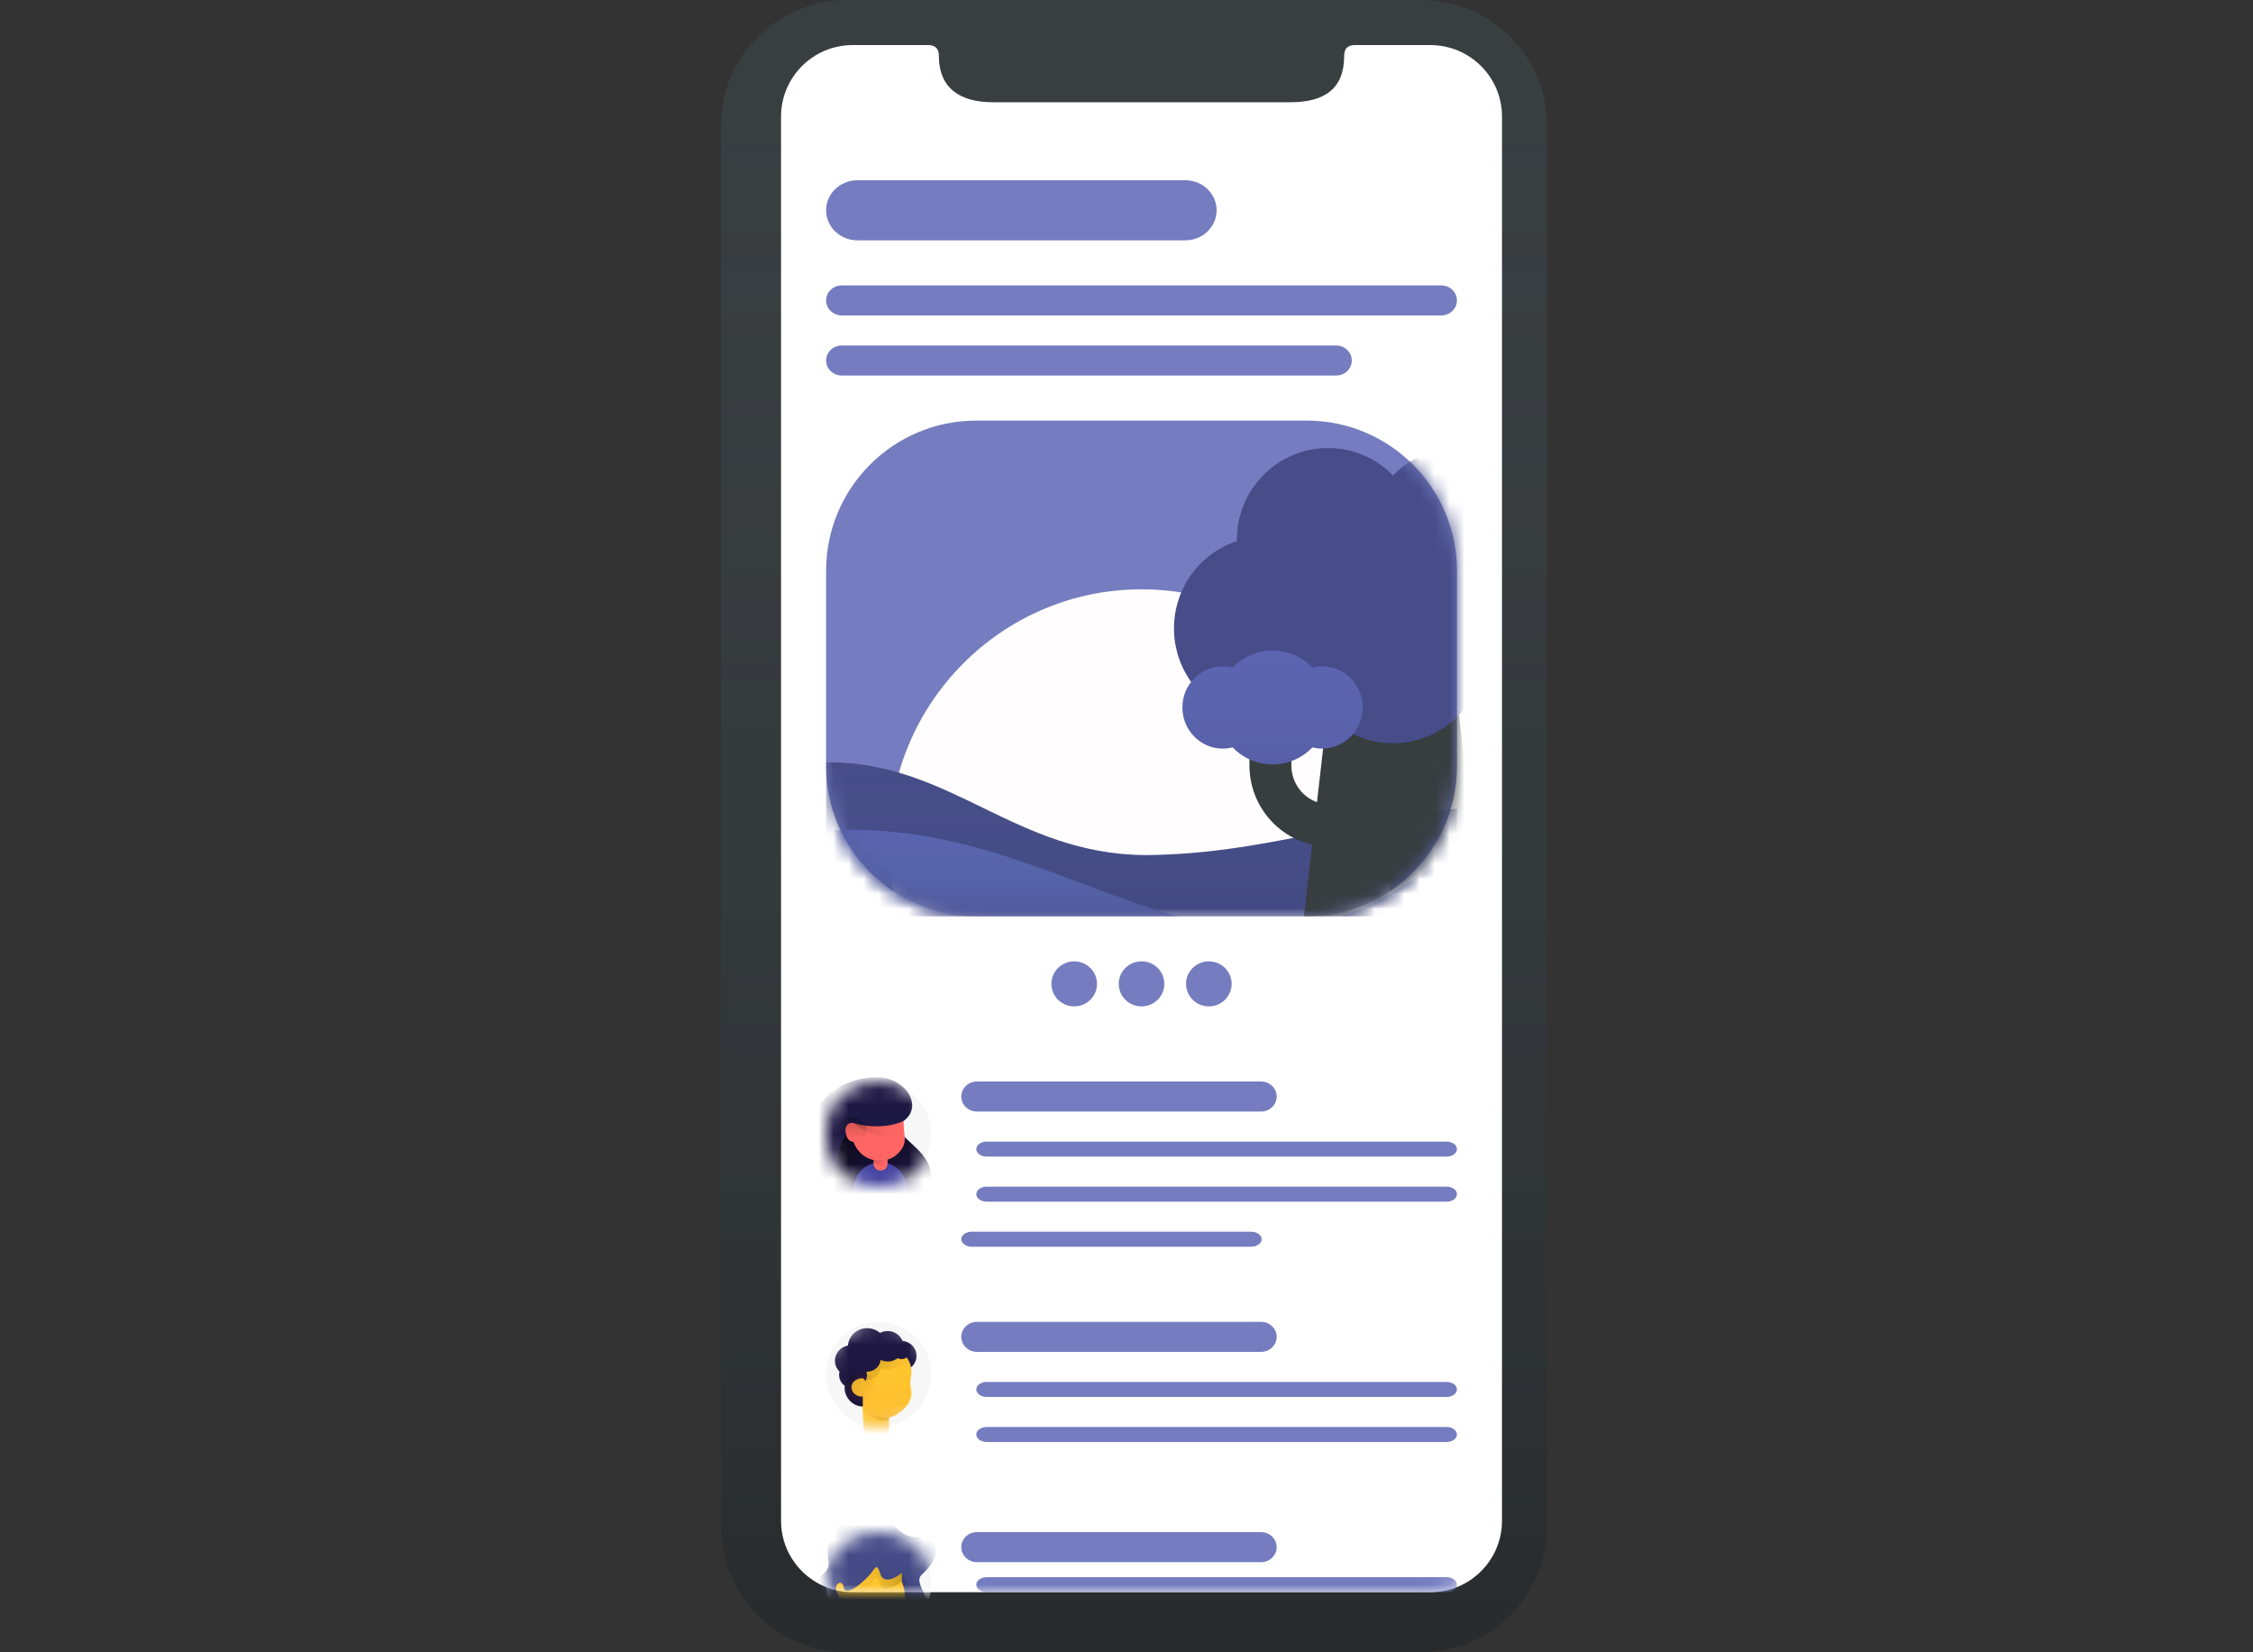<svg xmlns="http://www.w3.org/2000/svg" xmlns:xlink="http://www.w3.org/1999/xlink" width="150" height="110" viewBox="0 0 150 110">
  <rect x="0" y="0" width="150" height="110" fill="#333333" stroke="none"/>
  <defs>
    <linearGradient id="informations-scientifiques-b" x1="50%" x2="50%" y1="0%" y2="100%">
      <stop offset="0%" stop-color="#393E41" stop-opacity="0"/>
      <stop offset="100%" stop-opacity=".3"/>
    </linearGradient>
    <path id="informations-scientifiques-a" d="M8.406,0 L46.594,0 C51.236,0 55,3.739 55,8.351 L55,101.649 C55,106.261 51.236,110 46.594,110 L8.406,110 C3.764,110 0,106.261 0,101.649 L0,8.351 C0,3.739 3.764,0 8.406,0 Z"/>
    <path id="informations-scientifiques-c" d="M13.791,3 C14.269,3 14.507,3.238 14.507,3.714 C14.507,5.883 15.933,6.806 18.09,6.806 C21.617,6.806 35.347,6.806 37.91,6.806 C40.217,6.806 41.493,5.883 41.493,3.714 C41.493,3.238 41.731,3 42.209,3 L47.224,3 C49.862,3 52,5.13 52,7.758 L52,101.242 C52,103.87 49.862,106 47.224,106 L8.776,106 C6.138,106 4,103.87 4,101.242 L4,7.758 C4,5.13 6.138,3 8.776,3 L13.791,3 Z"/>
    <circle id="informations-scientifiques-e" cx="3.5" cy="3.5" r="3.5"/>
    <linearGradient id="informations-scientifiques-h" x1="50%" x2="50%" y1="0%" y2="100%">
      <stop offset="0%" stop-color="#403F9F" stop-opacity="0"/>
      <stop offset="100%" stop-opacity=".2"/>
    </linearGradient>
    <path id="informations-scientifiques-g" d="M1.768,1.553 C2.345,-0.068 4.741,-0.536 6.002,0.706 C7.274,1.97 7.868,1.168 8.543,1.729 C9.222,2.308 8.545,3.366 7.872,3.953 C7.206,4.548 8.745,5.639 8.331,7.058 C7.922,8.474 6.018,7.933 5.402,8.787 C4.776,9.651 3.644,8.027 1.697,7.834 C-0.227,7.626 -0.54,5.342 0.885,4.27 C2.335,3.192 1.212,3.192 1.768,1.553 Z"/>
    <linearGradient id="informations-scientifiques-i" x1="0%" x2="100%" y1="10.345%" y2="89.655%">
      <stop offset="0%" stop-opacity=".3"/>
      <stop offset="100%" stop-color="#1F1845" stop-opacity="0"/>
    </linearGradient>
    <path id="informations-scientifiques-j" d="M7.028,8.112 C6.534,8.24 6.011,8.308 5.653,8.548 C5.555,8.613 5.47,8.691 5.402,8.787 C5.249,8.997 5.048,9.057 4.806,9.025 C4.223,8.92 3.399,8.211 2.255,7.93 C1.083,6.615 2.02,3.715 2.685,4.905 C3.201,5.819 4.483,5.466 6.531,3.847 C7.47,5.366 7.742,6.581 7.343,7.481 C7.23,7.74 7.131,7.943 7.028,8.112 L7.028,8.112 Z"/>
    <linearGradient id="informations-scientifiques-l" x1="50%" x2="50%" y1="0%" y2="100%">
      <stop offset="0%" stop-color="#FFC62C" stop-opacity="0"/>
      <stop offset="100%" stop-color="#FF6663" stop-opacity=".1"/>
    </linearGradient>
    <path id="informations-scientifiques-k" d="M0.6,0 C0.931,0 1.2,0.305 1.2,0.682 L1.2,1.083 C1.2,1.459 0.931,1.764 0.6,1.764 C0.269,1.764 0,1.459 0,1.083 L0,0.682 C0,0.305 0.269,0 0.6,0 Z"/>
    <linearGradient id="informations-scientifiques-m" x1="100%" x2="0%" y1="11.073%" y2="92.488%">
      <stop offset="0%" stop-opacity=".35"/>
      <stop offset="100%" stop-color="#FFC62C" stop-opacity="0"/>
    </linearGradient>
    <linearGradient id="informations-scientifiques-o" x1="50%" x2="50%" y1="0%" y2="100%">
      <stop offset="0%" stop-color="#FFC62C" stop-opacity="0"/>
      <stop offset="100%" stop-color="#FF6663" stop-opacity=".1"/>
    </linearGradient>
    <path id="informations-scientifiques-n" d="M0.109,1.765 C-0.217,1.216 0.276,0.883 0.427,1.13 C0.502,1.237 0.526,1.338 0.533,1.448 C0.821,1.938 1.914,0.893 2.262,0.495 C2.641,0.076 2.695,-0.366 2.967,0.495 C3.159,1.065 3.849,0.839 4.379,0.389 C4.385,0.556 4.379,0.734 4.379,0.918 C4.379,1.085 4.591,1.305 4.591,2.083 C4.591,2.854 3.777,3.918 2.862,3.918 C2.164,3.918 1.096,3.449 0.603,2.647 C0.193,2.647 0.449,2.313 0.109,1.765 Z"/>
    <linearGradient id="informations-scientifiques-p" x1="100%" x2="0%" y1="38.659%" y2="61.341%">
      <stop offset="0%" stop-opacity=".2"/>
      <stop offset="100%" stop-color="#FFC62C" stop-opacity="0"/>
    </linearGradient>
    <circle id="informations-scientifiques-q" cx="3.5" cy="3.5" r="3.5"/>
    <linearGradient id="informations-scientifiques-t" x1="50%" x2="50%" y1="0%" y2="100%">
      <stop offset="0%" stop-color="#FFC62C" stop-opacity="0"/>
      <stop offset="100%" stop-color="#FF6663" stop-opacity=".1"/>
    </linearGradient>
    <path id="informations-scientifiques-s" d="M1.927,4.34 L3.64,4.34 L3.533,6.524 C3.523,7.026 3.126,7.42 2.65,7.42 C2.189,7.42 1.82,7.037 1.82,6.552 C1.82,6.551 1.82,6.538 1.82,6.524 L1.927,4.34 Z"/>
    <linearGradient id="informations-scientifiques-u" x1="0%" x2="100%" y1="84.06%" y2="0%">
      <stop offset="0%" stop-opacity=".1"/>
      <stop offset="100%" stop-color="#FF6663" stop-opacity="0"/>
    </linearGradient>
    <linearGradient id="informations-scientifiques-w" x1="50%" x2="50%" y1="0%" y2="100%">
      <stop offset="0%" stop-color="#FFC62C" stop-opacity="0"/>
      <stop offset="100%" stop-color="#FF6663" stop-opacity=".1"/>
    </linearGradient>
    <path id="informations-scientifiques-v" d="M2.058,1.247 C3.009,1.247 3.78,1.993 3.78,2.914 L3.78,4.323 C3.78,5.244 2.652,5.99 2.058,5.99 C1.464,5.99 0.336,5.244 0.336,4.323 C0.392,3.898 0.42,3.669 0.42,3.637 C0.42,3.605 0.392,3.364 0.336,2.914 C0.336,1.993 1.107,1.247 2.058,1.247 Z"/>
    <linearGradient id="informations-scientifiques-y" x1="50%" x2="50%" y1="0%" y2="100%">
      <stop offset="0%" stop-color="#1F1845" stop-opacity="0"/>
      <stop offset="100%" stop-opacity=".2"/>
    </linearGradient>
    <path id="informations-scientifiques-x" d="M3.29,0 C3.967,0 4.52,0.511 4.562,1.155 C5.057,1.243 5.432,1.663 5.432,2.168 C5.432,2.451 5.314,2.708 5.123,2.894 C5.142,2.965 5.152,3.04 5.152,3.117 C5.152,3.414 5.003,3.677 4.773,3.84 C4.783,3.895 4.788,3.953 4.788,4.011 C4.788,4.55 4.298,5.213 3.58,5.213 L3.58,4.364 L3.78,3.899 C3.496,3.747 3.304,3.454 3.304,3.117 C3.304,3.042 3.314,2.969 3.332,2.899 C3.318,2.9 3.304,2.9 3.29,2.9 C2.822,2.9 2.436,2.557 2.386,2.116 C2.245,2.184 2.086,2.222 1.918,2.222 C1.668,2.222 1.439,2.138 1.259,1.997 C1.18,2.037 1.09,2.06 0.994,2.06 C0.866,2.06 0.748,2.019 0.652,1.951 C0.511,2.143 0.411,2.366 0.365,2.607 C0.142,2.423 0,2.149 0,1.843 C0,1.322 0.411,0.893 0.936,0.845 C1.087,0.462 1.47,0.19 1.918,0.19 C2.105,0.19 2.281,0.237 2.434,0.32 C2.66,0.121 2.96,0 3.29,0 Z"/>
    <linearGradient id="informations-scientifiques-A" x1="50%" x2="50%" y1="0%" y2="100%">
      <stop offset="0%" stop-color="#FFC62C" stop-opacity="0"/>
      <stop offset="100%" stop-color="#FF6663" stop-opacity=".1"/>
    </linearGradient>
    <path id="informations-scientifiques-z" d="M0.29,1.22 C-0.109,1.214 -0.084,-0.006 0.29,1.97050989e-05 C0.696,0.006 1.006,0.283 1,0.596 C0.993,0.957 0.671,1.225 0.29,1.22 Z"/>
    <linearGradient id="informations-scientifiques-B" x1="100%" x2="0%" y1="14.702%" y2="85.298%">
      <stop offset="0%" stop-opacity=".2"/>
      <stop offset="100%" stop-color="#FF6663" stop-opacity="0"/>
    </linearGradient>
    <linearGradient id="informations-scientifiques-C" x1="64.016%" x2="0%" y1="43.476%" y2="62.066%">
      <stop offset="0%" stop-opacity=".1"/>
      <stop offset="100%" stop-color="#FF6663" stop-opacity="0"/>
    </linearGradient>
    <circle id="informations-scientifiques-D" cx="3.5" cy="3.5" r="3.5"/>
    <linearGradient id="informations-scientifiques-G" x1="50%" x2="50%" y1="0%" y2="100%">
      <stop offset="0%" stop-color="#1F1845" stop-opacity="0"/>
      <stop offset="100%" stop-opacity=".2"/>
    </linearGradient>
    <path id="informations-scientifiques-F" d="M8.32,7.173 C7.687,9.639 3.657,9.998 1.787,8.347 C-0.109,6.715 -0.386,4.503 0.453,2.693 C1.271,0.89 2.943,0 4.8,0 C6.678,0 7.914,1.92 6.56,2.907 C5.188,3.889 8.966,4.725 8.32,7.173 Z"/>
    <linearGradient id="informations-scientifiques-H" x1="16.126%" x2="64.018%" y1="2.168%" y2="98.215%">
      <stop offset="0%" stop-opacity=".646"/>
      <stop offset="100%" stop-color="#1F1845" stop-opacity="0"/>
    </linearGradient>
    <linearGradient id="informations-scientifiques-J" x1="50%" x2="50%" y1="0%" y2="100%">
      <stop offset="0%" stop-color="#403F9F" stop-opacity="0"/>
      <stop offset="100%" stop-opacity=".1"/>
    </linearGradient>
    <path id="informations-scientifiques-I" d="M1.12,4.48 C1.24,4.862 1.285,4.882 1.28,4.933 C1.285,4.981 1.221,5.102 1.093,5.173 C0.979,5.269 0.8,5.302 0.773,5.253 C0.724,5.195 0,3.841 0,3.387 C0,3.035 0.044,2.076 0.24,1.387 C0.432,0.686 0.812,0.298 1.413,0.107 C1.435,0.088 1.794,0 1.947,0 C2.945,0 3.76,0.815 3.76,1.813 C3.76,1.939 3.748,2.057 3.733,2.16 L3.36,4.053 C3.083,4.287 2.682,4.403 2.16,4.4 C1.625,4.403 1.232,4.302 0.987,4.107 C1.02,4.218 1.067,4.349 1.12,4.48 Z"/>
    <linearGradient id="informations-scientifiques-K" x1="35.364%" x2="69.812%" y1="0%" y2="100%">
      <stop offset="0%" stop-opacity=".155"/>
      <stop offset="100%" stop-opacity="0"/>
    </linearGradient>
    <path id="informations-scientifiques-L" d="M0.933,0 L0.933,0.296 C0.933,0.553 0.724,0.762 0.467,0.762 C0.209,0.762 0,0.553 0,0.296 L0,0.025 C0.134,0.054 0.276,0.069 0.427,0.069 C0.613,0.069 0.782,0.044 0.933,0 L0.933,0 Z"/>
    <linearGradient id="informations-scientifiques-M" x1="0%" x2="100%" y1="38.774%" y2="61.226%">
      <stop offset="0%" stop-opacity=".2"/>
      <stop offset="100%" stop-color="#FF6663" stop-opacity="0"/>
    </linearGradient>
    <path id="informations-scientifiques-N" d="M0.927,0.37 C0.832,0.416 0.726,0.442 0.613,0.442 C0.354,0.442 0.127,0.305 0,0.1 L0,0.025 C0.134,0.054 0.276,0.069 0.427,0.069 C0.613,0.069 0.782,0.044 0.933,0 L0.933,0.296 C0.933,0.321 0.931,0.346 0.927,0.37 L0.927,0.37 Z"/>
    <linearGradient id="informations-scientifiques-O" x1="0%" x2="100%" y1="45.244%" y2="54.756%">
      <stop offset="0%" stop-opacity=".2"/>
      <stop offset="100%" stop-color="#FF6663" stop-opacity="0"/>
    </linearGradient>
    <linearGradient id="informations-scientifiques-P" x1="50%" x2="50%" y1="-277.697%" y2="77.017%">
      <stop offset="0%"/>
      <stop offset="100%" stop-opacity="0"/>
    </linearGradient>
    <path id="informations-scientifiques-Q" d="M10,0 L32,0 C37.523,-1.01453063e-15 42,4.477 42,10 L42,23 C42,28.523 37.523,33 32,33 L10,33 C4.477,33 6.76353751e-16,28.523 0,23 L0,10 C-6.76353751e-16,4.477 4.477,1.01453063e-15 10,0 Z"/>
    <linearGradient id="informations-scientifiques-T" x1="50%" x2="50%" y1="0%" y2="100%">
      <stop offset="0%" stop-color="#52C883" stop-opacity="0"/>
      <stop offset="100%" stop-opacity=".05"/>
    </linearGradient>
    <path id="informations-scientifiques-S" d="M42,25.838 L42,32.719 C42,32.894 41.895,33 41.722,33 L0.278,33 C0.105,33 0,32.894 0,32.719 L0,22.749 C0.023,22.749 0.046,22.749 0.139,22.749 C8.374,22.749 12.531,28.868 21.278,28.928 C29.017,28.868 35.144,26.497 42,25.838 L42,25.838 Z"/>
    <linearGradient id="informations-scientifiques-V" x1="50%" x2="50%" y1="0%" y2="100%">
      <stop offset="0%" stop-color="#52C883" stop-opacity="0"/>
      <stop offset="100%" stop-opacity=".05"/>
    </linearGradient>
    <path id="informations-scientifiques-U" d="M3.901,14.615 C4.577,13.915 5.518,13.481 6.558,13.481 C7.599,13.481 8.539,13.915 9.215,14.615 C9.424,14.562 9.643,14.534 9.868,14.534 C11.354,14.534 12.558,15.76 12.558,17.272 C12.558,18.785 11.354,20.011 9.868,20.011 C9.643,20.011 9.424,19.982 9.215,19.929 C8.539,20.63 7.599,21.064 6.558,21.064 C5.518,21.064 4.577,20.63 3.901,19.929 C3.692,19.982 3.473,20.011 3.248,20.011 C1.762,20.011 0.558,18.785 0.558,17.272 C0.558,15.76 1.762,14.534 3.248,14.534 C3.473,14.534 3.692,14.562 3.901,14.615 L3.901,14.615 Z"/>
    <linearGradient id="informations-scientifiques-X" x1="50%" x2="50%" y1="0%" y2="100%">
      <stop offset="0%" stop-color="#00A07D" stop-opacity="0"/>
      <stop offset="100%" stop-opacity=".1"/>
    </linearGradient>
    <path id="informations-scientifiques-W" d="M42,28.928 L42,32.719 C42,32.894 41.895,33 41.721,33 L34.326,33 C37.525,31.91 39.564,30.01 42,28.928 L42,28.928 Z M23.442,33 L0.279,33 C0.105,33 0,32.895 0,32.719 L0,27.383 C0.487,27.275 1.004,27.243 1.674,27.243 C10.328,27.243 16.838,31.24 23.442,33 L23.442,33 Z"/>
  </defs>
  <g fill="none" fill-rule="evenodd" transform="translate(48)">
    <use fill="#393E41" xlink:href="#informations-scientifiques-a"/>
    <use fill="url(#informations-scientifiques-b)" xlink:href="#informations-scientifiques-a"/>
    <mask id="informations-scientifiques-d" fill="#fff">
      <use xlink:href="#informations-scientifiques-c"/>
    </mask>
    <use fill="#FFF" xlink:href="#informations-scientifiques-c"/>
    <g fill="#757DC0" mask="url(#informations-scientifiques-d)">
      <g transform="translate(22 64)">
        <ellipse cx="10.482" cy="1.5" rx="1.518" ry="1.5"/>
        <ellipse cx="6" cy="1.5" rx="1.518" ry="1.5"/>
        <ellipse cx="1.518" cy="1.5" rx="1.518" ry="1.5"/>
      </g>
    </g>
    <path fill="#757DC0" d="M17.693 105L48.307 105C48.69 105 49 105.224 49 105.5 49 105.776 48.69 106 48.307 106L17.693 106C17.31 106 17 105.776 17 105.5 17 105.224 17.31 105 17.693 105zM17.043 102L35.957 102C36.533 102 37 102.448 37 103 37 103.552 36.533 104 35.957 104L17.043 104C16.467 104 16 103.552 16 103 16 102.448 16.467 102 17.043 102z" mask="url(#informations-scientifiques-d)"/>
    <g mask="url(#informations-scientifiques-d)">
      <g transform="translate(7 102)">
        <mask id="informations-scientifiques-f" fill="#fff">
          <use xlink:href="#informations-scientifiques-e"/>
        </mask>
        <use fill="#F7F7F8" xlink:href="#informations-scientifiques-e"/>
        <g mask="url(#informations-scientifiques-f)">
          <g transform="translate(-1.495 -1.13)">
            <use fill="#464D89" xlink:href="#informations-scientifiques-g"/>
            <use fill="url(#informations-scientifiques-h)" xlink:href="#informations-scientifiques-g"/>
            <use fill="url(#informations-scientifiques-i)" xlink:href="#informations-scientifiques-j"/>
            <g transform="translate(4.167 6.634)">
              <use fill="#FFC62C" xlink:href="#informations-scientifiques-k"/>
              <use fill="url(#informations-scientifiques-l)" xlink:href="#informations-scientifiques-k"/>
              <path fill="url(#informations-scientifiques-m)" d="M1.2,1.068 C1.119,1.085 1.036,1.094 0.953,1.094 C0.674,1.094 0.337,1.019 0,0.878 L0,0.635 C0,0.304 0.269,0.035 0.6,0.035 C0.931,0.035 1.2,0.304 1.2,0.635 L1.2,1.068 Z"/>
            </g>
            <g transform="translate(2.153 3.458)">
              <use fill="#FFC62C" xlink:href="#informations-scientifiques-n"/>
              <use fill="url(#informations-scientifiques-o)" xlink:href="#informations-scientifiques-n"/>
              <path fill="url(#informations-scientifiques-p)" d="M2.967,1.201 C2.695,0.34 2.641,0.783 2.262,1.201 C1.915,1.603 1.013,2.255 0.533,1.448 C0.824,1.944 1.915,0.895 2.262,0.495 C2.641,0.075 2.695,-0.368 2.967,0.495 C3.158,1.068 3.847,0.841 4.379,0.389 C4.382,0.557 4.376,0.736 4.379,0.918 C4.376,1.088 3.158,1.776 2.967,1.201 Z"/>
            </g>
          </g>
        </g>
      </g>
    </g>
    <path fill="#757DC0" d="M17.693 95L48.307 95C48.69 95 49 95.224 49 95.5 49 95.776 48.69 96 48.307 96L17.693 96C17.31 96 17 95.776 17 95.5 17 95.224 17.31 95 17.693 95zM17.693 92L48.307 92C48.69 92 49 92.224 49 92.5 49 92.776 48.69 93 48.307 93L17.693 93C17.31 93 17 92.776 17 92.5 17 92.224 17.31 92 17.693 92zM17.043 88L35.957 88C36.533 88 37 88.448 37 89 37 89.552 36.533 90 35.957 90L17.043 90C16.467 90 16 89.552 16 89 16 88.448 16.467 88 17.043 88z" mask="url(#informations-scientifiques-d)"/>
    <g mask="url(#informations-scientifiques-d)">
      <g transform="translate(7 88)">
        <mask id="informations-scientifiques-r" fill="#fff">
          <use xlink:href="#informations-scientifiques-q"/>
        </mask>
        <use fill="#F7F7F8" xlink:href="#informations-scientifiques-q"/>
        <g mask="url(#informations-scientifiques-r)">
          <g transform="matrix(-1 0 0 1 6.02 .42)">
            <use fill="#FFC62C" xlink:href="#informations-scientifiques-s"/>
            <use fill="url(#informations-scientifiques-t)" xlink:href="#informations-scientifiques-s"/>
            <path fill="url(#informations-scientifiques-u)" d="M3.586,5.354 C3.228,5.834 2.603,6.16 2.2,6.16 C2.098,6.16 1.963,6.132 1.82,6.082 L1.901,4.34 L3.64,4.34 L3.586,5.354 L3.586,5.354 Z"/>
            <use fill="#FFC62C" xlink:href="#informations-scientifiques-v"/>
            <use fill="url(#informations-scientifiques-w)" xlink:href="#informations-scientifiques-v"/>
            <use fill="#1F1845" xlink:href="#informations-scientifiques-x"/>
            <use fill="url(#informations-scientifiques-y)" xlink:href="#informations-scientifiques-x"/>
            <g transform="translate(3.332 3.334)">
              <use fill="#FFC62C" xlink:href="#informations-scientifiques-z"/>
              <use fill="url(#informations-scientifiques-A)" xlink:href="#informations-scientifiques-z"/>
              <ellipse cx=".387" cy=".623" fill="url(#informations-scientifiques-B)" rx="1" ry="1"/>
            </g>
            <path fill="url(#informations-scientifiques-C)" d="M3.37,3.442 C3.344,3.442 3.301,3.442 3.29,3.442 C2.822,3.442 2.436,3.099 2.386,2.659 C2.245,2.726 2.086,2.765 1.918,2.765 C1.668,2.765 1.439,2.68 1.259,2.539 C1.18,2.579 1.09,2.602 0.994,2.602 C0.866,2.602 0.748,2.561 0.652,2.493 C0.511,2.685 0.411,2.908 0.365,3.149 C0.356,3.078 0.347,3 0.336,2.914 C0.336,2.555 0.453,2.223 0.652,1.951 C0.748,2.019 0.866,2.06 0.994,2.06 C1.09,2.06 1.18,2.037 1.259,1.997 C1.439,2.138 1.668,2.222 1.918,2.222 C2.086,2.222 2.245,2.184 2.386,2.116 C2.436,2.557 2.822,2.9 3.29,2.9 C3.304,2.9 3.318,2.9 3.332,2.899 C3.314,2.969 3.326,3.045 3.332,3.12 C3.359,3.459 3.378,3.441 3.37,3.442 Z"/>
          </g>
        </g>
      </g>
    </g>
    <path fill="#757DC0" d="M16.709 82L35.291 82C35.682 82 36 82.224 36 82.5 36 82.776 35.682 83 35.291 83L16.709 83C16.318 83 16 82.776 16 82.5 16 82.224 16.318 82 16.709 82zM17.693 79L48.307 79C48.69 79 49 79.224 49 79.5 49 79.776 48.69 80 48.307 80L17.693 80C17.31 80 17 79.776 17 79.5 17 79.224 17.31 79 17.693 79zM17.693 76L48.307 76C48.69 76 49 76.224 49 76.5 49 76.776 48.69 77 48.307 77L17.693 77C17.31 77 17 76.776 17 76.5 17 76.224 17.31 76 17.693 76zM17.043 72L35.957 72C36.533 72 37 72.448 37 73 37 73.552 36.533 74 35.957 74L17.043 74C16.467 74 16 73.552 16 73 16 72.448 16.467 72 17.043 72z" mask="url(#informations-scientifiques-d)"/>
    <g mask="url(#informations-scientifiques-d)">
      <g transform="translate(7 72)">
        <mask id="informations-scientifiques-E" fill="#fff">
          <use xlink:href="#informations-scientifiques-D"/>
        </mask>
        <use fill="#F7F7F8" xlink:href="#informations-scientifiques-D"/>
        <g mask="url(#informations-scientifiques-E)">
          <g transform="translate(-1.4 -.28)">
            <use fill="#1F1845" xlink:href="#informations-scientifiques-F"/>
            <use fill="url(#informations-scientifiques-G)" xlink:href="#informations-scientifiques-F"/>
            <path fill="url(#informations-scientifiques-H)" d="M6.633,3.992 C7.334,4.699 8.733,5.606 8.32,7.173 C7.963,8.563 6.527,9.284 5.006,9.352 C3.395,8.901 2.213,7.422 2.213,5.667 C2.213,4.974 2.398,4.323 2.72,3.763 C2.781,4.058 2.946,4.293 3.227,4.293 C3.476,4.994 4.076,5.547 4.987,5.547 C5.897,5.547 6.385,4.944 6.56,4.533 C6.636,4.356 6.646,4.192 6.633,3.992 Z"/>
            <g transform="translate(3.04 5.653)">
              <use fill="#403F9F" xlink:href="#informations-scientifiques-I"/>
              <use fill="url(#informations-scientifiques-J)" xlink:href="#informations-scientifiques-I"/>
              <path fill="url(#informations-scientifiques-K)" d="M0.983,4.104 L0.827,3.434 L0.983,2.667 C1.605,3.821 1.916,4.397 1.916,4.397 C1.53,4.397 1.219,4.3 0.983,4.104 Z"/>
            </g>
            <g transform="translate(4.56 5.451)">
              <use fill="#FF6663" xlink:href="#informations-scientifiques-L"/>
              <use fill="url(#informations-scientifiques-M)" xlink:href="#informations-scientifiques-N"/>
            </g>
            <g transform="translate(2.693 2.907)">
              <path fill="#FF6663" d="M0,0.587 C0,0.174 0.384,0.081 0.533,0.133 C1.335,0.412 2.794,0.498 3.867,0 C3.867,0.875 4.042,1.216 3.867,1.627 C3.692,2.037 3.204,2.64 2.293,2.64 C1.383,2.64 0.783,2.088 0.533,1.387 C0.171,1.387 0,0.993 0,0.587 Z"/>
              <path fill="url(#informations-scientifiques-O)" d="M0.534,0.133 C1.336,0.412 2.794,0.498 3.867,0 C3.867,0.376 3.899,0.653 3.922,0.879 C3.921,0.88 3.921,0.88 3.92,0.88 C2.864,1.256 1.457,0.982 0.534,0.133 Z"/>
              <circle cx=".413" cy=".733" r="1" fill="url(#informations-scientifiques-P)"/>
            </g>
            <path fill="#FFF" fill-rule="nonzero" d="M3.813,10.96 C3.799,10.96 3.787,10.948 3.787,10.933 C3.787,10.919 3.799,10.907 3.813,10.907 C3.928,10.907 4.05,10.871 4.146,10.793 C4.273,10.688 4.347,10.517 4.347,10.267 C4.347,10.252 4.359,10.24 4.373,10.24 C4.388,10.24 4.4,10.252 4.4,10.267 C4.4,10.532 4.32,10.719 4.179,10.834 C4.073,10.921 3.94,10.96 3.813,10.96 Z"/>
          </g>
        </g>
      </g>
    </g>
    <g mask="url(#informations-scientifiques-d)">
      <g transform="translate(7 28)">
        <mask id="informations-scientifiques-R" fill="#fff">
          <use xlink:href="#informations-scientifiques-Q"/>
        </mask>
        <use fill="#757DC0" xlink:href="#informations-scientifiques-Q"/>
        <ellipse cx="21" cy="28.155" fill="#FFFDFD" mask="url(#informations-scientifiques-R)" rx="16.814" ry="16.921"/>
        <g mask="url(#informations-scientifiques-R)">
          <use fill="#464D89" xlink:href="#informations-scientifiques-S"/>
          <use fill="url(#informations-scientifiques-T)" xlink:href="#informations-scientifiques-S"/>
        </g>
        <g mask="url(#informations-scientifiques-R)">
          <g transform="translate(23.163 1.826)">
            <path fill="#383D40" d="M9.196,26.405 C6.807,25.857 5.023,23.705 5.023,21.134 L5.023,20.011 L7.814,20.011 L7.814,21.134 C7.814,22.259 8.525,23.218 9.519,23.579 L10.465,15.306 L18.698,15.306 L20.512,31.174 L8.651,31.174 L9.196,26.405 Z"/>
            <path fill="#464D89" d="M24.976,6.198 C27.407,6.995 29.163,9.294 29.163,12.006 C29.163,15.38 26.445,18.115 23.093,18.115 C21.79,18.115 20.582,17.701 19.593,16.998 C18.5,18.605 16.663,19.66 14.581,19.66 C12.5,19.66 10.663,18.605 9.57,16.998 C8.58,17.701 7.373,18.115 6.07,18.115 C2.718,18.115 0,15.38 0,12.006 C0,9.294 1.756,6.995 4.187,6.198 C4.186,6.168 4.186,6.138 4.186,6.109 C4.186,2.735 6.904,0 10.256,0 C11.949,0 13.48,0.698 14.581,1.823 C15.682,0.698 17.214,0 18.907,0 C22.259,0 24.977,2.735 24.977,6.109 C24.977,6.138 24.977,6.168 24.976,6.198 Z"/>
            <use fill="#5B64B0" xlink:href="#informations-scientifiques-U"/>
            <use fill="url(#informations-scientifiques-V)" xlink:href="#informations-scientifiques-U"/>
          </g>
        </g>
        <g mask="url(#informations-scientifiques-R)">
          <use fill="#5A64AF" xlink:href="#informations-scientifiques-W"/>
          <use fill="url(#informations-scientifiques-X)" xlink:href="#informations-scientifiques-W"/>
        </g>
      </g>
    </g>
    <path fill="#757DC0" d="M8.046 23L40.954 23C41.532 23 42 23.448 42 24 42 24.552 41.532 25 40.954 25L8.046 25C7.468 25 7 24.552 7 24 7 23.448 7.468 23 8.046 23zM8.047 19L47.953 19C48.531 19 49 19.448 49 20 49 20.552 48.531 21 47.953 21L8.047 21C7.469 21 7 20.552 7 20 7 19.448 7.469 19 8.047 19zM9.086 12L30.914 12C32.066 12 33 12.895 33 14 33 15.105 32.066 16 30.914 16L9.086 16C7.934 16 7 15.105 7 14 7 12.895 7.934 12 9.086 12z" mask="url(#informations-scientifiques-d)"/>
  </g>
</svg>
